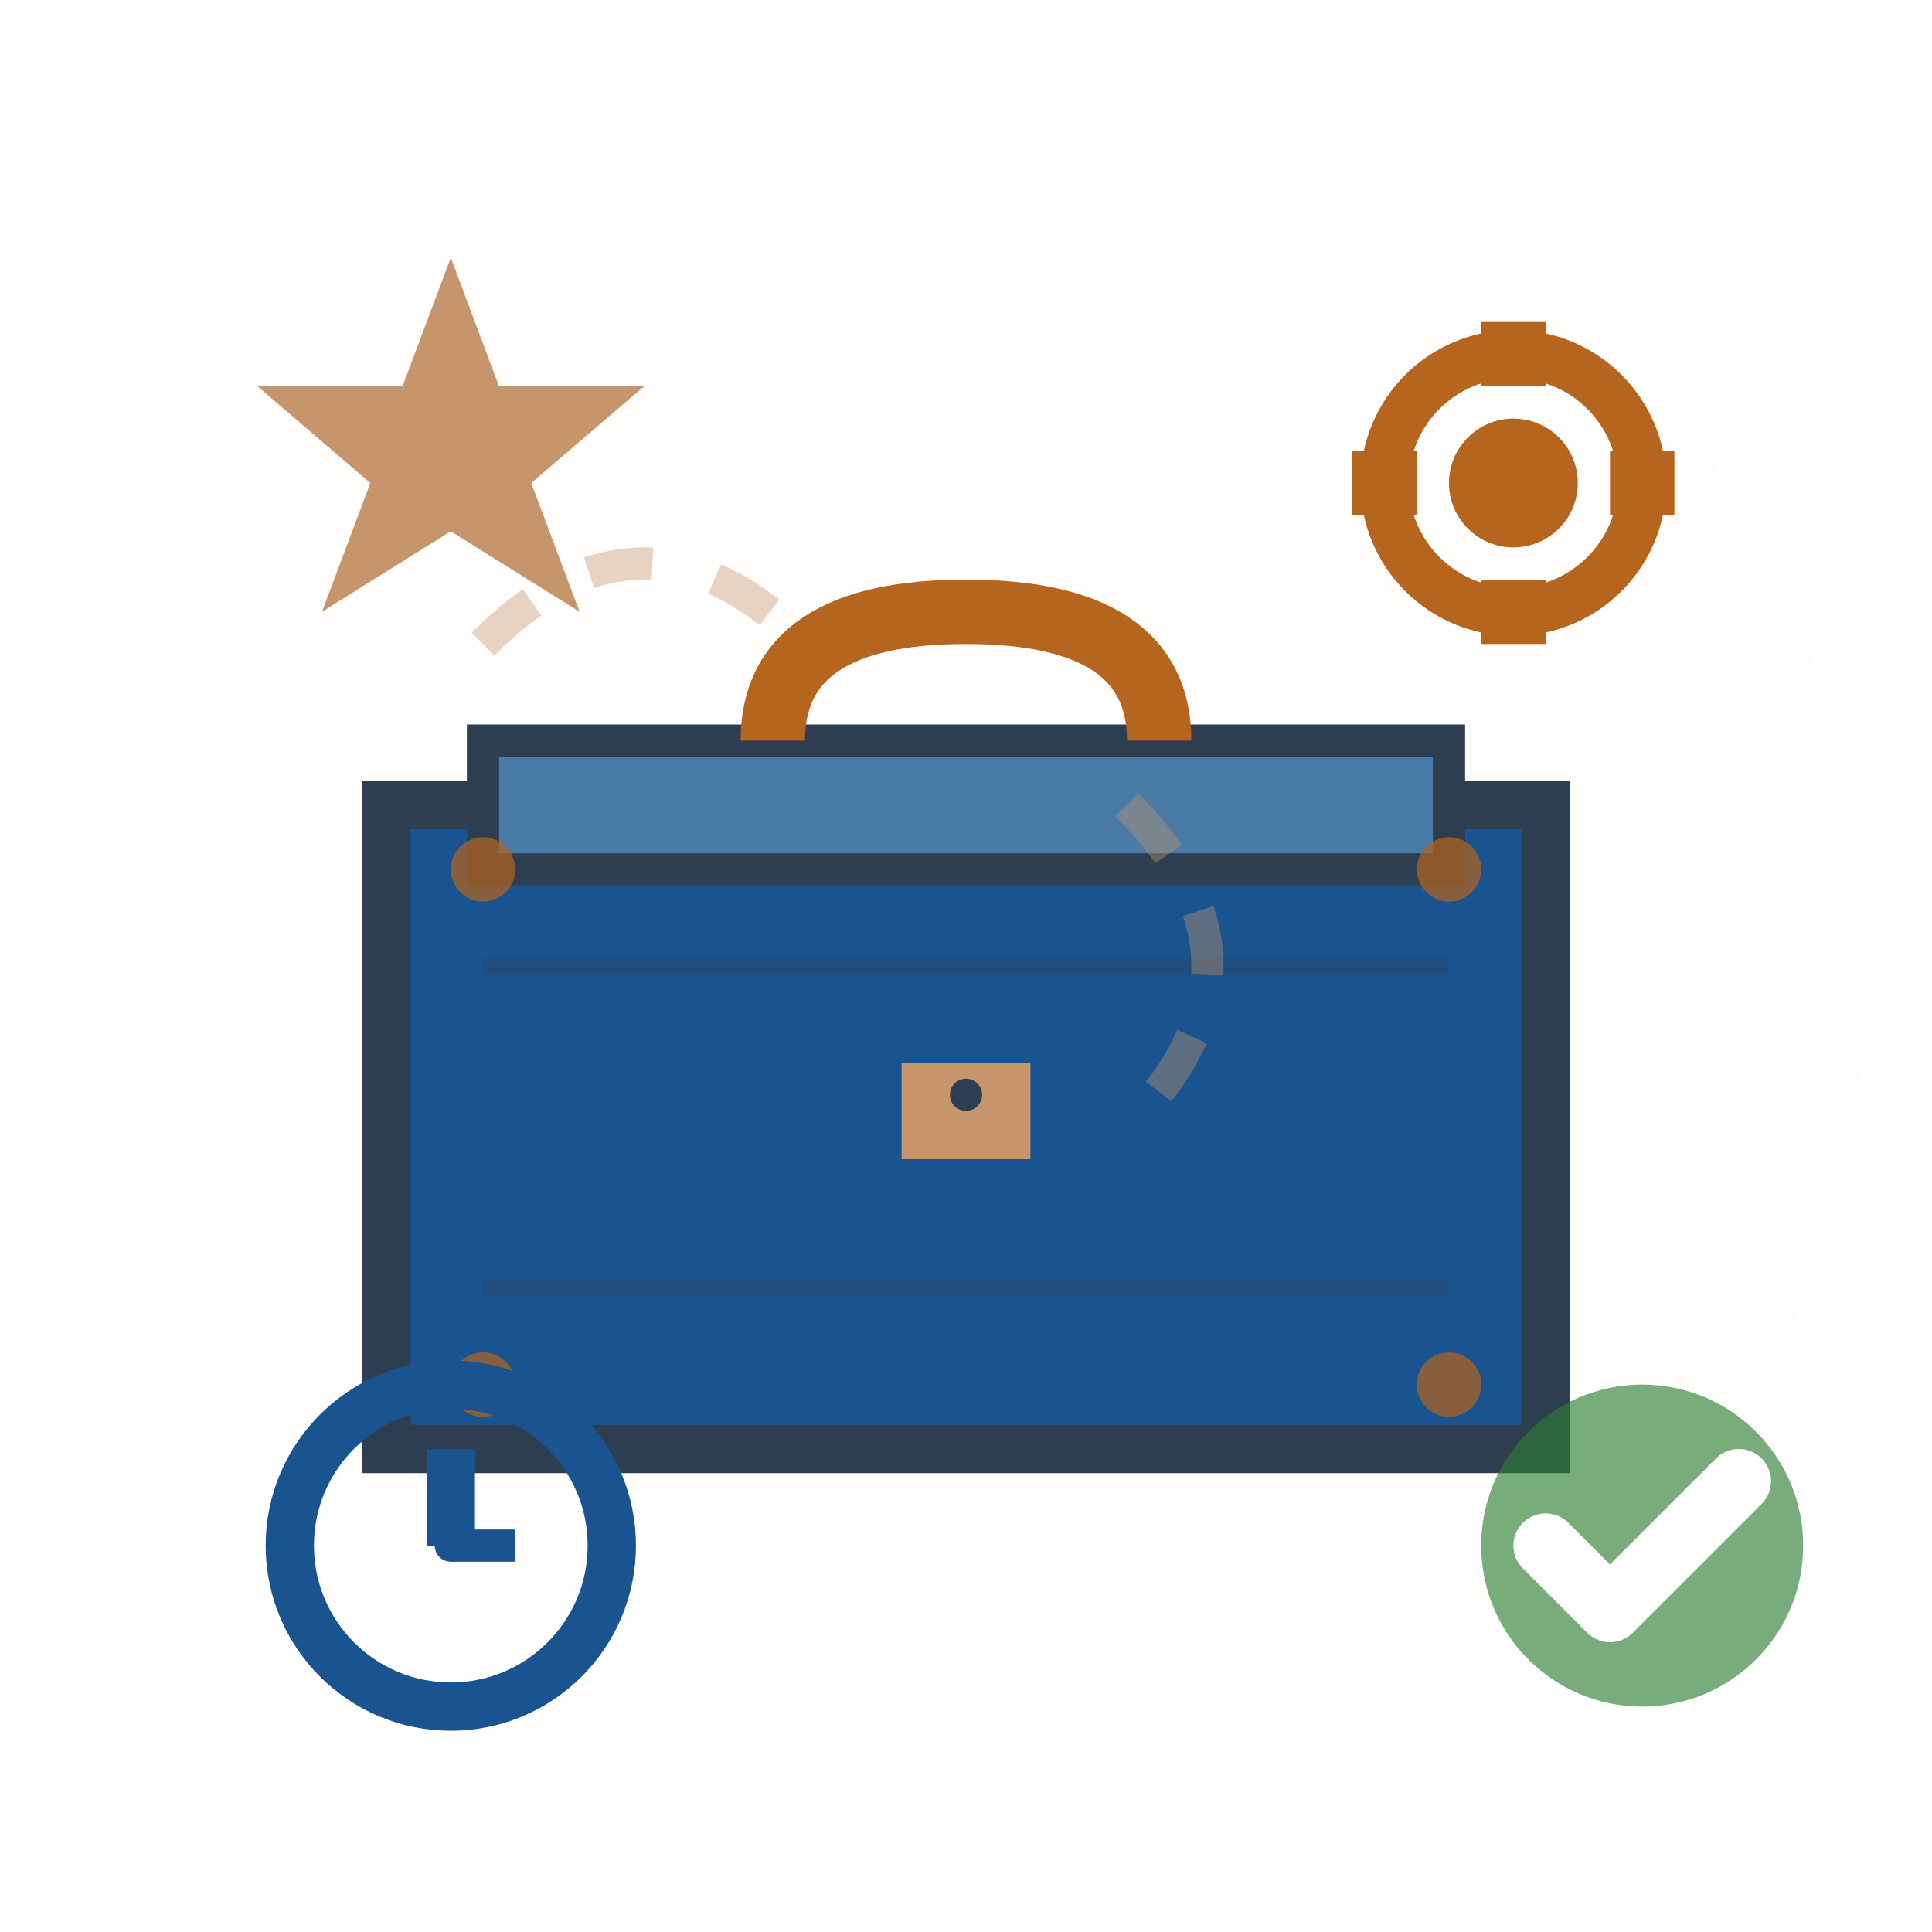 <svg width="60" height="60" viewBox="0 0 60 60" fill="none" xmlns="http://www.w3.org/2000/svg">
  <defs>
    <filter id="rough-services">
      <feTurbulence baseFrequency="0.04" numOctaves="3" result="noise"/>
      <feDisplacementMap in="SourceGraphic" in2="noise" scale="0.8"/>
    </filter>
  </defs>
  
  <!-- Background circle -->
  <circle cx="30" cy="30" r="28" fill="#B5651D" opacity="0.1" filter="url(#rough-services)"/>
  
  <!-- Briefcase/Service icon -->
  <g transform="translate(12, 15)">
    <!-- Main briefcase body -->
    <rect x="0" y="10" width="36" height="20" fill="#1A5490" stroke="#2C3E50" stroke-width="1.5" filter="url(#rough-services)"/>
    
    <!-- Briefcase top -->
    <rect x="3" y="8" width="30" height="4" fill="#4A7BA7" stroke="#2C3E50" stroke-width="1" filter="url(#rough-services)"/>
    
    <!-- Handle -->
    <path d="M 12 8 Q 12 4 18 4 Q 24 4 24 8" stroke="#B5651D" stroke-width="2" fill="none" filter="url(#rough-services)"/>
    
    <!-- Lock -->
    <rect x="16" y="18" width="4" height="3" fill="#C7956B" filter="url(#rough-services)"/>
    <circle cx="18" cy="19" r="0.5" fill="#2C3E50"/>
    
    <!-- Decorative lines -->
    <line x1="3" y1="15" x2="33" y2="15" stroke="#2C3E50" stroke-width="0.5" opacity="0.3"/>
    <line x1="3" y1="25" x2="33" y2="25" stroke="#2C3E50" stroke-width="0.5" opacity="0.3"/>
    
    <!-- Corner details -->
    <circle cx="3" cy="12" r="1" fill="#B5651D" opacity="0.7"/>
    <circle cx="33" cy="12" r="1" fill="#B5651D" opacity="0.7"/>
    <circle cx="3" cy="28" r="1" fill="#B5651D" opacity="0.7"/>
    <circle cx="33" cy="28" r="1" fill="#B5651D" opacity="0.7"/>
  </g>
  
  <!-- Service elements around briefcase -->
  <!-- Star (quality) -->
  <g transform="translate(8, 8)">
    <polygon points="6,0 7.5,4 12,4 8.5,7 10,11 6,8.5 2,11 3.5,7 0,4 4.5,4" fill="#C7956B" filter="url(#rough-services)"/>
  </g>
  
  <!-- Gear (process) -->
  <g transform="translate(42, 10)">
    <circle cx="5" cy="5" r="4" fill="none" stroke="#B5651D" stroke-width="1.5"/>
    <circle cx="5" cy="5" r="2" fill="#B5651D"/>
    <rect x="4" y="0" width="2" height="2" fill="#B5651D"/>
    <rect x="4" y="8" width="2" height="2" fill="#B5651D"/>
    <rect x="0" y="4" width="2" height="2" fill="#B5651D"/>
    <rect x="8" y="4" width="2" height="2" fill="#B5651D"/>
  </g>
  
  <!-- Check mark (guarantee) -->
  <g transform="translate(45, 42)">
    <circle cx="6" cy="6" r="5" fill="#2E7D32" opacity="0.8" filter="url(#rough-services)"/>
    <path d="M 3 6 L 5 8 L 9 4" stroke="white" stroke-width="2" fill="none" stroke-linecap="round" stroke-linejoin="round"/>
  </g>
  
  <!-- Clock (timing) -->
  <g transform="translate(8, 42)">
    <circle cx="6" cy="6" r="5" fill="none" stroke="#1A5490" stroke-width="1.5" filter="url(#rough-services)"/>
    <circle cx="6" cy="6" r="0.5" fill="#1A5490"/>
    <line x1="6" y1="6" x2="6" y2="3" stroke="#1A5490" stroke-width="1.5"/>
    <line x1="6" y1="6" x2="8" y2="6" stroke="#1A5490" stroke-width="1"/>
  </g>
  
  <!-- Decorative connecting lines -->
  <path d="M 15 20 Q 20 15 25 20" stroke="#C7956B" stroke-width="1" fill="none" opacity="0.4" stroke-dasharray="2,2"/>
  <path d="M 35 25 Q 40 30 35 35" stroke="#C7956B" stroke-width="1" fill="none" opacity="0.4" stroke-dasharray="2,2"/>
</svg>
